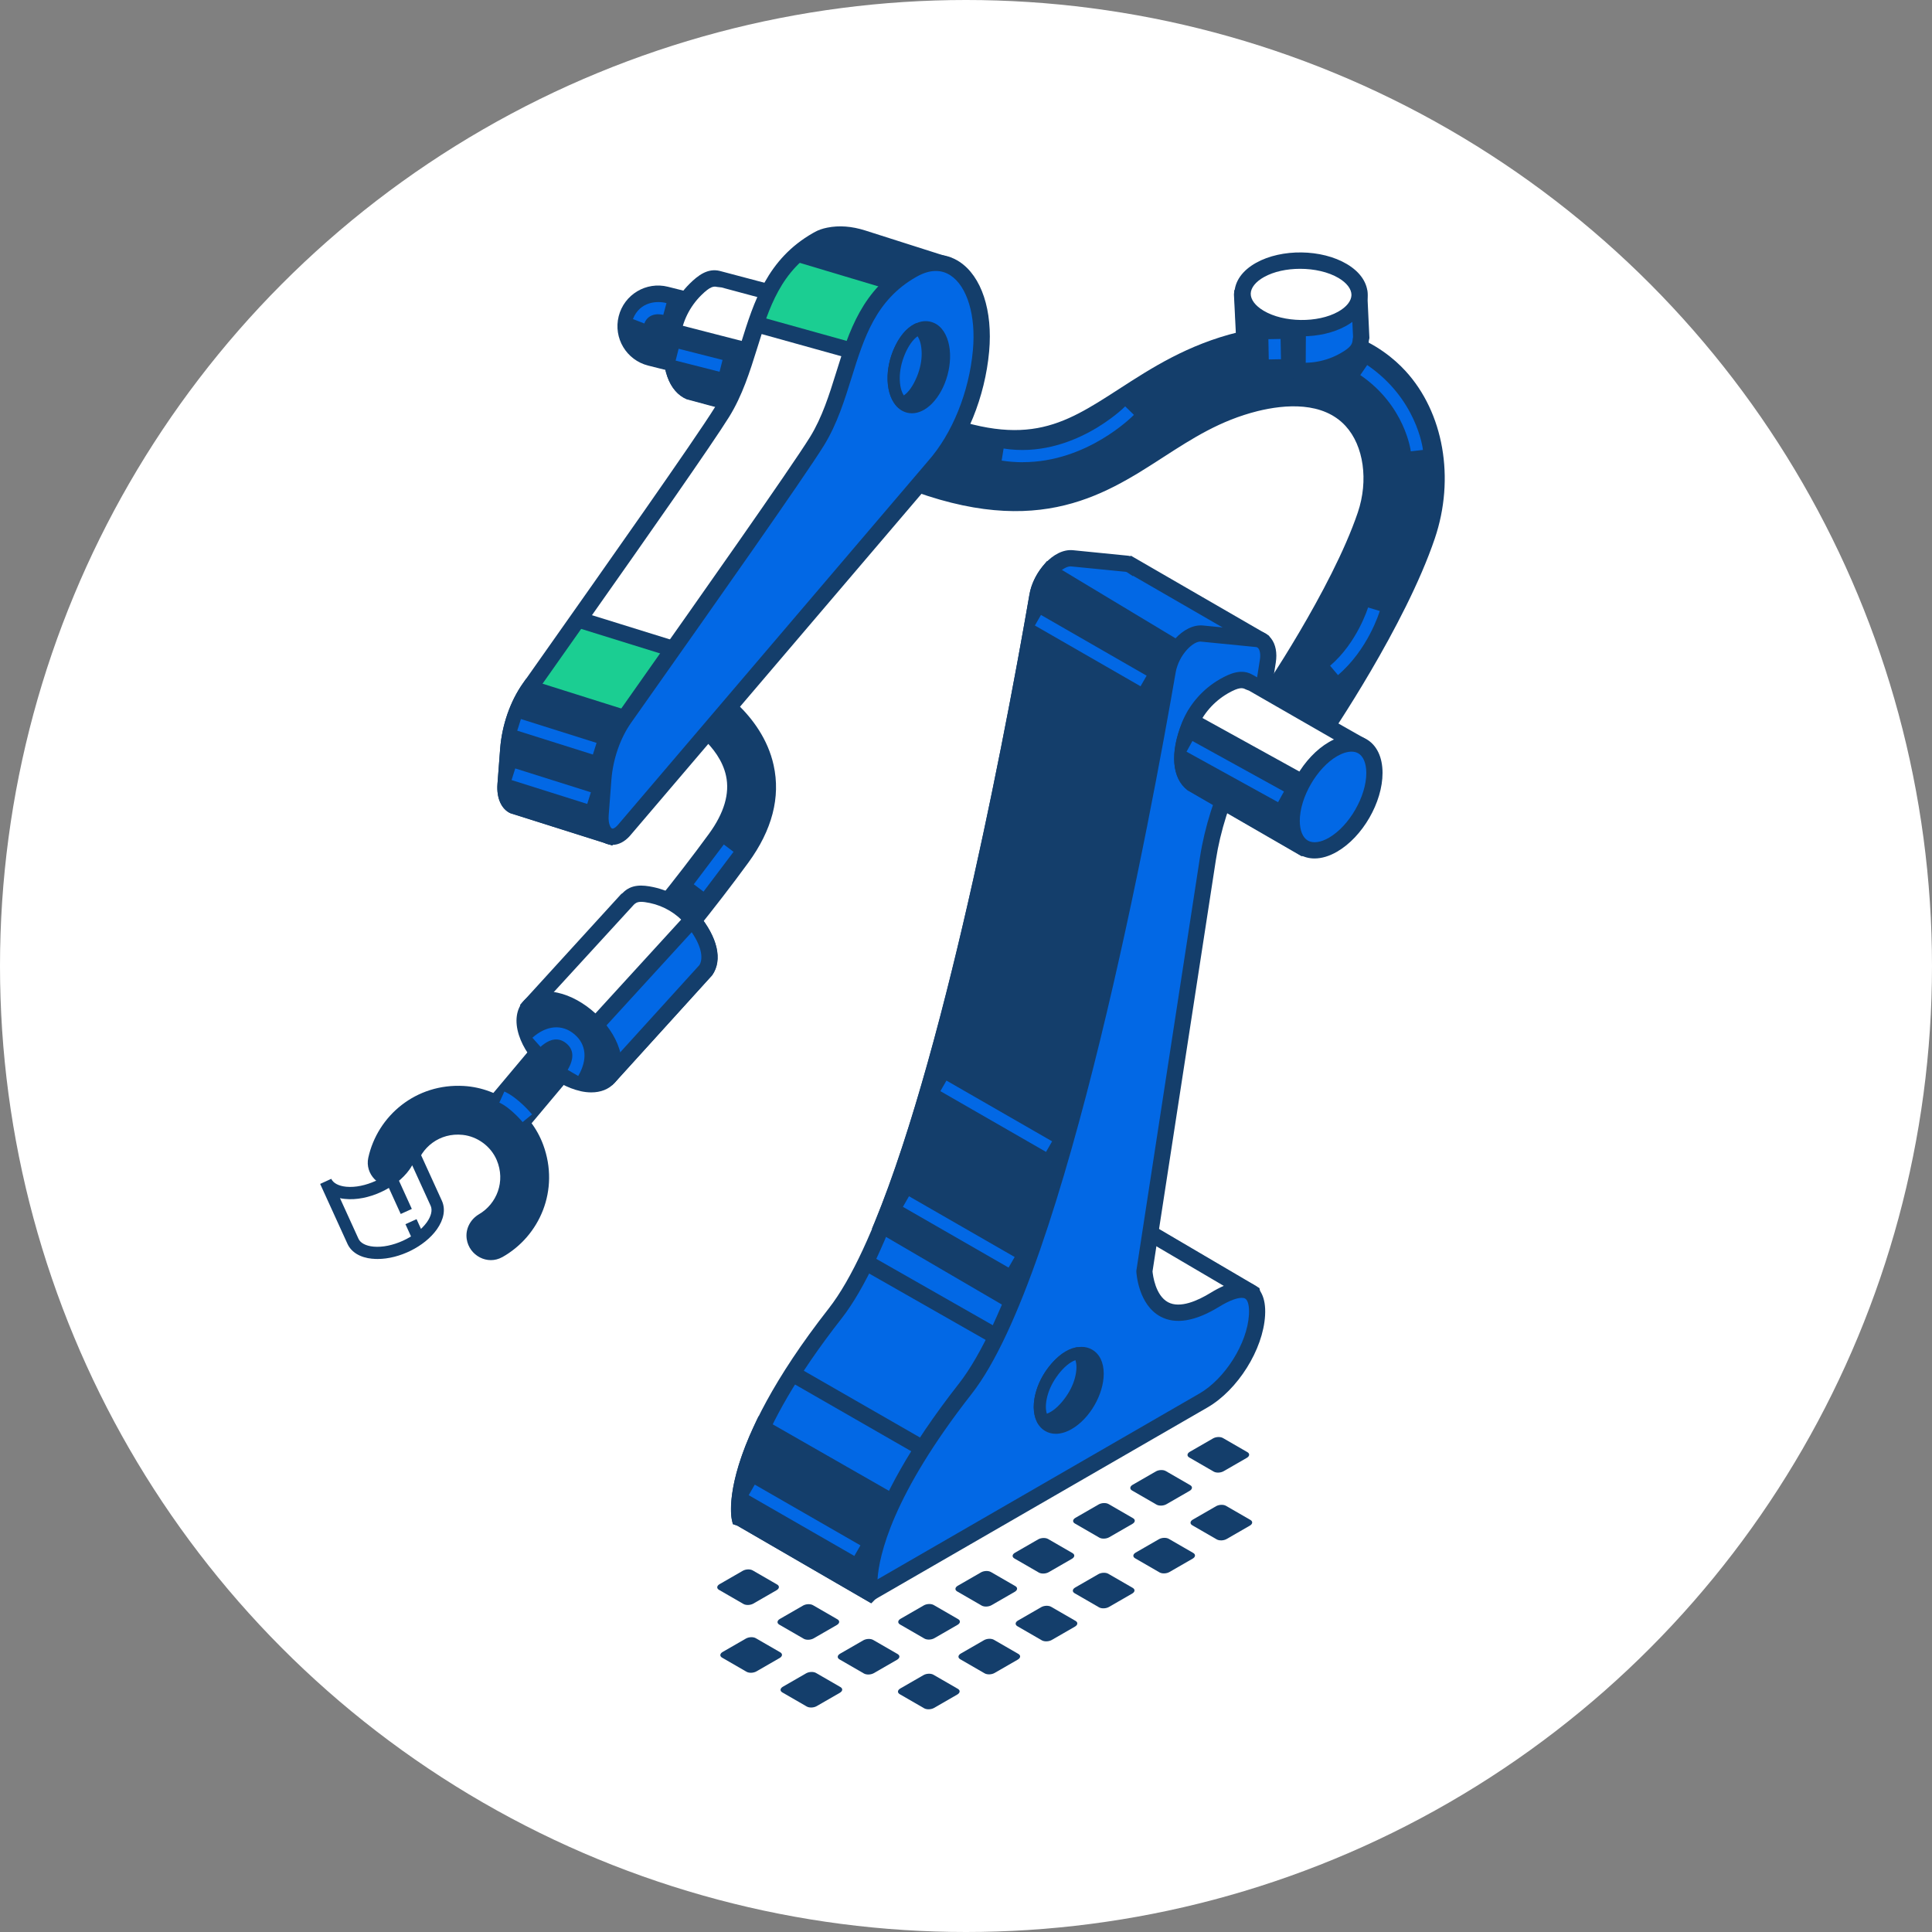 <svg width="350" height="350" viewBox="0 0 350 350" fill="none" xmlns="http://www.w3.org/2000/svg">
<rect x="0" y="0" width="350" height="350" fill="#808080" stroke="none"/>
<circle cx="175" cy="175" r="175" fill="white"/>
<g clip-path="url(#clip0_890_2185)">
<path d="M215.431 264.029L219.881 266.599C220.341 266.859 221.131 266.829 221.661 266.529L225.861 264.109C226.391 263.809 226.441 263.349 225.991 263.079L221.541 260.509C221.081 260.249 220.291 260.279 219.761 260.579L215.561 262.999C215.031 263.299 214.981 263.759 215.431 264.029Z" fill="#143E6B"/>
<path d="M205.07 270.009L209.52 272.579C209.98 272.839 210.77 272.809 211.3 272.509L215.5 270.089C216.03 269.789 216.08 269.329 215.63 269.059L211.18 266.489C210.72 266.229 209.93 266.259 209.4 266.559L205.2 268.979C204.67 269.279 204.62 269.739 205.07 270.009Z" fill="#143E6B"/>
<path d="M215.98 276.31L220.43 278.88C220.89 279.14 221.68 279.11 222.21 278.81L226.41 276.39C226.94 276.09 226.99 275.63 226.54 275.36L222.09 272.79C221.63 272.53 220.84 272.56 220.31 272.86L216.11 275.28C215.58 275.58 215.53 276.04 215.98 276.31Z" fill="#143E6B"/>
<path d="M194.71 275.99L199.16 278.56C199.62 278.82 200.41 278.79 200.94 278.49L205.14 276.07C205.67 275.77 205.72 275.31 205.27 275.04L200.82 272.47C200.36 272.21 199.57 272.24 199.04 272.54L194.84 274.96C194.31 275.26 194.26 275.72 194.71 275.99Z" fill="#143E6B"/>
<path d="M205.62 282.29L210.07 284.86C210.53 285.12 211.32 285.09 211.85 284.79L216.05 282.37C216.58 282.07 216.63 281.61 216.18 281.34L211.73 278.77C211.27 278.51 210.48 278.54 209.95 278.84L205.75 281.26C205.22 281.56 205.17 282.02 205.62 282.29Z" fill="#143E6B"/>
<path d="M183.75 282.318L188.2 284.888C188.66 285.148 189.45 285.118 189.98 284.818L194.18 282.398C194.71 282.098 194.76 281.638 194.31 281.368L189.86 278.798C189.4 278.538 188.61 278.568 188.08 278.868L183.88 281.288C183.35 281.588 183.3 282.048 183.75 282.318Z" fill="#143E6B"/>
<path d="M194.66 288.619L199.11 291.189C199.57 291.449 200.36 291.419 200.89 291.119L205.09 288.699C205.62 288.399 205.67 287.939 205.22 287.669L200.77 285.099C200.31 284.839 199.52 284.869 198.99 285.169L194.79 287.589C194.26 287.889 194.21 288.349 194.66 288.619Z" fill="#143E6B"/>
<path d="M173.391 288.298L177.841 290.868C178.301 291.128 179.091 291.098 179.621 290.798L183.821 288.378C184.351 288.078 184.401 287.618 183.951 287.348L179.501 284.778C179.041 284.518 178.251 284.548 177.721 284.848L173.521 287.268C172.991 287.568 172.941 288.028 173.391 288.298Z" fill="#143E6B"/>
<path d="M184.3 294.599L188.75 297.169C189.21 297.429 190 297.399 190.53 297.099L194.73 294.679C195.26 294.379 195.31 293.919 194.86 293.649L190.41 291.079C189.95 290.819 189.16 290.849 188.63 291.149L184.43 293.569C183.9 293.869 183.85 294.329 184.3 294.599Z" fill="#143E6B"/>
<path d="M163.03 294.279L167.48 296.849C167.94 297.109 168.73 297.079 169.26 296.779L173.46 294.359C173.99 294.059 174.04 293.599 173.59 293.329L169.14 290.759C168.68 290.499 167.89 290.529 167.36 290.829L163.16 293.249C162.63 293.549 162.58 294.009 163.03 294.279Z" fill="#143E6B"/>
<path d="M173.94 300.579L178.39 303.149C178.85 303.409 179.64 303.379 180.17 303.079L184.37 300.659C184.9 300.359 184.95 299.899 184.5 299.629L180.05 297.059C179.59 296.799 178.8 296.829 178.27 297.129L174.07 299.549C173.54 299.849 173.49 300.309 173.94 300.579Z" fill="#143E6B"/>
<path d="M152.07 300.607L156.52 303.177C156.98 303.437 157.77 303.407 158.3 303.107L162.5 300.687C163.03 300.387 163.08 299.927 162.63 299.657L158.18 297.087C157.72 296.827 156.93 296.857 156.4 297.157L152.2 299.577C151.67 299.877 151.62 300.337 152.07 300.607Z" fill="#143E6B"/>
<path d="M162.98 306.908L167.43 309.478C167.89 309.738 168.68 309.708 169.21 309.408L173.41 306.988C173.94 306.688 173.99 306.228 173.54 305.958L169.09 303.388C168.63 303.128 167.84 303.158 167.31 303.458L163.11 305.878C162.58 306.178 162.53 306.638 162.98 306.908Z" fill="#143E6B"/>
<path d="M141.16 294.31L145.61 296.88C146.07 297.14 146.86 297.11 147.39 296.81L151.59 294.39C152.12 294.09 152.17 293.63 151.72 293.36L147.27 290.79C146.81 290.53 146.02 290.56 145.49 290.86L141.29 293.28C140.76 293.58 140.71 294.04 141.16 294.31Z" fill="#143E6B"/>
<path d="M130.24 288.009L134.69 290.579C135.15 290.839 135.94 290.809 136.47 290.509L140.67 288.089C141.2 287.789 141.25 287.329 140.8 287.059L136.35 284.489C135.89 284.229 135.1 284.259 134.57 284.559L130.37 286.979C129.84 287.279 129.79 287.739 130.24 288.009Z" fill="#143E6B"/>
<path d="M141.71 306.587L146.16 309.157C146.62 309.417 147.41 309.387 147.94 309.087L152.14 306.667C152.67 306.367 152.72 305.907 152.27 305.637L147.82 303.067C147.36 302.807 146.57 302.837 146.04 303.137L141.84 305.557C141.31 305.857 141.26 306.317 141.71 306.587Z" fill="#143E6B"/>
<path d="M130.8 300.29L135.25 302.86C135.71 303.12 136.5 303.09 137.03 302.79L141.23 300.37C141.76 300.07 141.81 299.61 141.36 299.34L136.91 296.77C136.45 296.51 135.66 296.54 135.13 296.84L130.93 299.26C130.4 299.56 130.35 300.02 130.8 300.29Z" fill="#143E6B"/>
<path d="M106.83 191.268C107 191.088 123.49 172.837 135.58 156.257C139.89 150.347 141.43 144.418 140.15 138.618C138.05 129.088 128.91 123.907 128.52 123.688L124.21 131.397C124.27 131.427 130.32 134.927 131.53 140.557C132.22 143.757 131.18 147.288 128.44 151.048C116.62 167.257 100.44 185.157 100.28 185.337L106.83 191.268Z" fill="#143E6B"/>
<path d="M131.124 152.986L125.686 160.195L127.45 161.526L132.888 154.317L131.124 152.986Z" fill="#0268E5"/>
<path d="M134.72 62.98C135.71 59.04 133.32 55.04 129.37 54.05L121.01 51.95C117.07 50.96 113.07 53.35 112.08 57.3C111.09 61.24 113.48 65.24 117.43 66.23L125.79 68.33C129.73 69.32 133.73 66.93 134.72 62.98Z" fill="#143E6B"/>
<path d="M116.72 58.601C117.56 56.431 119.89 56.971 120.16 57.041L120.74 54.911C119.19 54.481 115.93 54.541 114.66 57.801L116.72 58.601Z" fill="#0268E5"/>
<path d="M240.33 134.298C240.91 133.448 254.56 113.418 259.93 97.548C263.62 86.648 261.53 74.738 254.62 67.208C250.57 62.798 241.24 56.008 224.31 60.178C215.13 62.428 208.56 66.698 202.74 70.458C192.37 77.158 185.52 81.588 166.98 73.718L161.22 87.278C186.95 98.208 199.59 90.038 210.73 82.828C216.05 79.398 221.04 76.178 227.82 74.478C232.83 73.248 239.67 72.708 243.77 77.178C247.05 80.758 247.94 87.048 245.98 92.838C241.25 106.808 228.3 125.808 228.17 125.998L240.32 134.318L240.33 134.298Z" fill="#143E6B"/>
<path d="M255.59 81.759L257.78 81.509C257.74 81.139 256.62 72.229 247.68 66.129L246.43 67.949C254.55 73.489 255.57 81.669 255.58 81.759H255.59Z" fill="#0268E5"/>
<path d="M185.31 83.727C196.89 83.727 205.04 75.537 205.42 75.157L203.84 73.617C203.75 73.717 194.26 83.207 181.81 81.257L181.46 83.437C182.78 83.647 184.06 83.737 185.3 83.737L185.31 83.727Z" fill="#0268E5"/>
<path d="M242.39 122.297C247.81 117.687 249.87 110.977 249.96 110.687L247.84 110.047C247.82 110.107 245.87 116.427 240.96 120.607L242.39 122.297Z" fill="#0268E5"/>
<path d="M125.42 166.576C123.55 164.316 120.92 162.756 118.05 162.146C116.02 161.716 114.81 161.796 113.86 162.796L113.45 163.116L96.27 181.966C96.2 182.036 96.21 182.156 96.28 182.226L110.08 195.066C110.15 195.136 110.27 195.126 110.34 195.056L127.87 175.736C129.15 173.876 128.75 170.596 125.41 166.576H125.42Z" fill="white"/>
<path d="M109.53 196.577L95.27 183.307L94.2 182.057L112.53 161.967L112.79 161.787C114.36 160.137 116.39 160.297 118.35 160.707C121.57 161.397 124.48 163.147 126.55 165.647C130 169.807 130.95 173.897 128.97 176.737L111.45 196.047L110.91 196.567L110.29 196.597L109.53 196.577ZM114.77 163.957L98.21 182.027L110.12 193.107L126.65 174.907C127.44 173.767 127.28 171.157 124.27 167.517C122.62 165.527 120.3 164.127 117.73 163.587C117.05 163.447 116.55 163.377 116.16 163.377C115.41 163.377 115.1 163.617 114.76 163.957H114.77Z" fill="#143E6B"/>
<path d="M127.881 175.746L110.351 195.066C110.281 195.146 110.161 195.146 110.091 195.076L109.351 194.396L107.911 185.746L125.421 166.586C128.761 170.606 129.161 173.896 127.881 175.746Z" fill="#0268E5"/>
<path d="M109.531 196.576L107.971 195.126L106.331 185.266L125.461 164.336L126.541 165.636C129.991 169.796 130.941 173.886 129.081 176.576L111.431 196.036L110.891 196.556L110.271 196.586L109.511 196.566L109.531 196.576ZM125.311 168.876L109.471 186.196L110.541 192.636L126.701 174.836C127.341 173.816 127.271 171.736 125.301 168.876H125.311Z" fill="#143E6B"/>
<path d="M110.76 190.415C112.08 194.545 109.72 197.145 105.48 196.235C101.24 195.315 96.73 191.225 95.41 187.095C94.09 182.965 96.45 180.365 100.69 181.275C104.93 182.195 109.44 186.285 110.76 190.415Z" fill="#143E6B"/>
<path d="M105.171 197.667C100.401 196.627 95.501 192.177 94.011 187.537C93.201 185.017 93.511 182.797 94.881 181.297C96.251 179.797 98.421 179.277 101.011 179.837C105.781 180.867 110.681 185.317 112.171 189.967C112.981 192.487 112.671 194.697 111.311 196.207C110.301 197.317 108.851 197.897 107.121 197.897C106.511 197.897 105.861 197.827 105.181 197.677L105.171 197.667ZM97.051 183.267C96.431 183.947 96.341 185.177 96.811 186.637C97.971 190.247 102.081 193.987 105.791 194.787C107.291 195.107 108.491 194.907 109.121 194.217C109.741 193.537 109.831 192.307 109.361 190.857C108.201 187.237 104.091 183.507 100.381 182.707C99.921 182.607 99.481 182.557 99.081 182.557C98.191 182.557 97.491 182.797 97.061 183.267H97.051Z" fill="#143E6B"/>
<path d="M90.99 227.745C97.78 223.935 101.43 215.565 98.4 207.375C96.18 201.385 90.44 197.125 84.06 196.735C75.35 196.215 68.39 202.135 66.72 209.735C66.07 212.705 68.72 215.385 71.72 214.935C73.55 214.665 74.95 213.275 75.38 211.475C76.24 207.885 79.65 205.135 83.84 205.595C86.51 205.885 88.93 207.675 89.98 210.145C91.63 214.025 89.98 218.085 86.8 219.955C85.21 220.885 84.28 222.635 84.55 224.465C85 227.475 88.32 229.235 90.98 227.745H90.99Z" fill="#143E6B"/>
<path d="M93.751 206.536L103.91 194.426C105.48 192.556 105.23 189.766 103.36 188.196C101.49 186.626 98.701 186.876 97.141 188.746L86.981 200.856L93.751 206.536Z" fill="#143E6B"/>
<path d="M104.75 194.926C106.48 191.956 106.23 189.206 104.07 187.376C101.85 185.486 99 185.726 96.45 187.996L97.92 189.646C99.67 188.086 101.26 187.886 102.64 189.056C103.96 190.176 104.03 191.786 102.84 193.816L104.75 194.926Z" fill="#0268E5"/>
<path d="M94.67 203.278L96.38 201.878C96.28 201.758 93.91 198.888 91.37 197.738L90.46 199.748C92.52 200.688 94.66 203.248 94.68 203.278H94.67Z" fill="#0268E5"/>
<path d="M121.8 60.941C122.19 57.73 123.69 54.711 125.99 52.441C127.62 50.831 128.78 50.191 130.26 50.55L130.83 50.6L167.51 60.431C167.62 60.461 167.68 60.571 167.65 60.681L162.51 80.811C162.48 80.921 162.37 80.981 162.26 80.96L124.97 70.91C122.67 69.951 121.09 66.671 121.79 60.95L121.8 60.941Z" fill="white"/>
<path d="M124.41 72.26C121.15 70.9 119.62 66.6 120.33 60.76C120.76 57.24 122.4 53.91 124.94 51.39C126.47 49.87 128.22 48.55 130.39 49.08L167.89 59.01L169.43 59.63L163.94 81.16L163.7 81.88L162.48 82.53L124.41 72.26ZM130.69 52.07L129.91 51.98C129.31 51.84 128.68 51.85 127.03 53.49C124.95 55.55 123.61 58.26 123.27 61.12C122.63 66.36 124.03 68.9 125.37 69.48L161.41 79.19L165.92 61.53L130.7 52.07H130.69Z" fill="#143E6B"/>
<path d="M122.02 60.109L159.25 69.689C159.25 69.689 161.86 71.129 164.63 72.729L162.55 80.899C162.52 81.009 162.41 81.069 162.3 81.049L125.01 70.999C122.71 70.039 121.13 66.759 121.83 61.039C121.87 60.729 121.97 60.419 122.02 60.109Z" fill="#143E6B"/>
<path d="M124.44 72.359C121.18 70.999 119.65 66.699 120.36 60.859C120.39 60.609 120.44 60.369 120.5 60.129L120.86 58.289L159.61 68.259L159.96 68.399C159.96 68.399 162.58 69.849 165.36 71.449L166.33 72.009L163.97 81.269L163.72 81.999L162.5 82.619L124.45 72.349L124.44 72.359ZM158.7 71.079L123.21 61.939C122.78 66.689 124.11 69.029 125.39 69.579L161.43 79.289L162.92 73.449C160.95 72.329 159.22 71.359 158.7 71.069V71.079Z" fill="#143E6B"/>
<path d="M159.11 76.888C160.35 81.508 164.09 82.508 167.47 79.129C170.85 75.749 172.59 69.269 171.35 64.648C170.11 60.029 166.37 59.029 162.99 62.408C159.61 65.788 157.87 72.269 159.11 76.888Z" fill="#0268E5"/>
<path d="M162.11 82.43C160 81.87 158.43 80.029 157.69 77.269C156.31 72.12 158.19 65.139 161.96 61.38C163.98 59.359 166.25 58.559 168.37 59.12C170.48 59.69 172.05 61.52 172.78 64.279C174.16 69.43 172.28 76.409 168.51 80.18C166.91 81.779 165.15 82.62 163.45 82.62C163 82.62 162.55 82.559 162.11 82.439V82.43ZM164.04 63.45C161.05 66.439 159.44 72.419 160.54 76.499C160.99 78.18 161.84 79.299 162.87 79.579C163.91 79.859 165.2 79.309 166.43 78.079C169.42 75.09 171.03 69.109 169.93 65.019C169.48 63.34 168.63 62.219 167.6 61.95C167.42 61.9 167.24 61.88 167.05 61.88C166.13 61.88 165.06 62.429 164.04 63.45Z" fill="#143E6B"/>
<path d="M122.94 63.182L122.396 65.324L130.353 67.347L130.897 65.205L122.94 63.182Z" fill="#0268E5"/>
<path d="M91.59 142.151L92.08 135.721C92.38 131.741 93.79 127.691 95.92 124.651C101.99 116.011 126.47 81.501 130.79 74.511C137.16 64.211 135.83 50.431 148.01 43.491C148.13 43.421 148.25 43.351 148.37 43.291C148.89 43.001 149.51 42.811 150.15 42.681C152.18 42.271 154.29 42.521 156.27 43.151L170.54 47.701L161.5 76.501L110.31 151.431L93.1 146.001C92.11 145.581 91.43 144.201 91.58 142.161L91.59 142.151Z" fill="#1BCE92"/>
<path d="M92.53 147.349C90.85 146.629 89.93 144.599 90.12 142.039L90.61 135.609C90.94 131.359 92.43 127.059 94.72 123.809L99.33 117.269C108.65 104.059 125.99 79.489 129.54 73.739C131.73 70.189 133.02 66.069 134.26 62.089C136.58 54.649 138.98 46.949 147.29 42.209L147.67 41.999C148.27 41.669 149.01 41.409 149.87 41.239C152 40.809 154.31 40.979 156.73 41.749L172.39 46.739L162.91 76.929L110.92 153.149L92.54 147.339L92.53 147.349ZM168.7 48.649L155.83 44.549C153.89 43.929 152.09 43.779 150.45 44.119C149.89 44.229 149.42 44.389 149.09 44.569L148.74 44.759C141.45 48.919 139.32 55.739 137.07 62.959C135.77 67.119 134.43 71.419 132.05 75.279C128.45 81.099 111.07 105.729 101.74 118.959L97.13 125.499C95.14 128.329 93.84 132.099 93.55 135.829L93.06 142.259C92.95 143.749 93.38 144.509 93.55 144.589L109.71 149.689L160.16 75.849L168.7 48.659V48.649Z" fill="#143E6B"/>
<path d="M122.9 132.998L110.32 151.418L93.11 145.988C92.12 145.568 91.44 144.188 91.59 142.148L92.08 135.718C92.38 131.738 93.79 127.688 95.92 124.648L113.13 130.078L122.9 132.998Z" fill="#143E6B"/>
<path d="M92.53 147.35C90.85 146.63 89.93 144.6 90.12 142.04L90.61 135.61C90.94 131.36 92.43 127.06 94.72 123.81L95.34 122.93L113.55 128.67L125.25 132.17L110.91 153.16L92.53 147.35ZM96.54 126.4C94.88 129.1 93.8 132.48 93.55 135.84L93.06 142.27C92.95 143.76 93.38 144.52 93.55 144.6L109.71 149.7L120.54 133.85L96.54 126.41V126.4Z" fill="#143E6B"/>
<path d="M130.85 74.719C133.89 69.809 135.18 64.099 137.02 58.719L154.42 63.569L161.55 70.989L160.7 77.959L131.59 120.569L104.86 112.259C114.46 98.649 127.76 79.709 130.84 74.719H130.85Z" fill="white"/>
<path d="M102.5 113.057L103.67 111.408C113.34 97.698 126.54 78.897 129.6 73.948C131.8 70.388 133.09 66.267 134.33 62.278C134.75 60.928 135.17 59.578 135.63 58.258L136.08 56.938L155.21 62.267L163.11 70.478L162.13 78.498L132.21 122.298L102.51 113.068L102.5 113.057ZM160.01 71.498L153.64 64.877L137.98 60.517C137.7 61.388 137.42 62.267 137.15 63.148C135.85 67.308 134.5 71.618 132.11 75.487C129.13 80.308 116.8 97.888 107.24 111.447L130.99 118.828L159.28 77.407L160 71.487L160.01 71.498Z" fill="#143E6B"/>
<path d="M148.109 43.839C148.229 43.769 148.349 43.699 148.469 43.639C148.989 43.358 149.619 43.158 150.259 43.029C152.289 42.618 154.399 42.868 156.379 43.498L170.649 48.048L167.099 59.358C165.099 55.599 162.359 51.309 162.359 51.309L144.939 46.099C145.899 45.298 146.929 44.529 148.129 43.849L148.109 43.839Z" fill="#143E6B"/>
<path d="M165.79 60.05C164.22 57.1 162.15 53.76 161.39 52.56L141.88 46.72L143.97 44.96C145.14 43.98 146.22 43.22 147.37 42.56L147.75 42.35C148.36 42.02 149.1 41.76 149.95 41.59C152.08 41.16 154.39 41.33 156.8 42.11L172.46 47.1L167.42 63.16L165.77 60.05H165.79ZM155.93 44.91C153.99 44.29 152.18 44.14 150.55 44.48C149.99 44.59 149.52 44.75 149.16 44.95L148.84 45.13C148.61 45.26 148.39 45.39 148.17 45.53L163.29 50.05L163.58 50.51C163.66 50.64 165.14 52.95 166.7 55.65L168.79 49.01L155.92 44.91H155.93Z" fill="#143E6B"/>
<path d="M177.721 63.56C178.781 52.01 172.901 44.72 165.581 48.71C165.461 48.78 165.341 48.84 165.221 48.91C153.041 55.85 154.371 69.63 148.001 79.93C143.671 86.93 119.201 121.44 113.131 130.07C111.001 133.11 109.591 137.16 109.291 141.14L108.801 147.57C108.521 151.22 110.861 152.84 113.001 150.47L169.251 84.48C173.811 79.32 177.001 71.44 177.731 63.56H177.721Z" fill="#0268E5"/>
<path d="M109.721 152.809C108.051 152.089 107.131 150.049 107.331 147.459L107.821 141.029C108.151 136.779 109.641 132.479 111.931 129.229L116.641 122.539C125.921 109.379 143.211 84.879 146.751 79.159C148.941 75.609 150.231 71.489 151.471 67.509C153.791 60.059 156.191 52.359 164.491 47.629L164.881 47.419C168.021 45.699 171.191 45.709 173.811 47.419C177.811 50.049 179.871 56.279 179.191 63.689C178.441 71.909 175.131 80.039 170.371 85.429L114.091 151.449C113.151 152.499 112.031 153.059 110.951 153.059C110.531 153.059 110.121 152.979 109.721 152.809ZM176.251 63.419C176.821 57.199 175.221 51.879 172.191 49.889C170.501 48.779 168.461 48.819 166.221 50.039L165.951 50.189C158.661 54.349 156.531 61.169 154.281 68.389C152.981 72.549 151.641 76.849 149.261 80.709C145.671 86.509 128.351 111.059 119.051 124.239L114.341 130.919C112.351 133.749 111.051 137.519 110.761 141.259L110.271 147.689C110.151 149.259 110.631 149.999 110.881 150.099C111.021 150.159 111.401 150.049 111.871 149.519L168.141 83.509C172.521 78.549 175.561 71.039 176.251 63.429V63.419Z" fill="#143E6B"/>
<path d="M94.367 130.26L93.702 132.367L107.406 136.691L108.071 134.583L94.367 130.26Z" fill="#0268E5"/>
<path d="M93.342 139.209L92.677 141.316L106.381 145.64L107.046 143.532L93.342 139.209Z" fill="#0268E5"/>
<path d="M162.18 70.8C163.04 74.03 165.66 74.73 168.02 72.37C170.38 70.01 171.6 65.48 170.73 62.26C169.87 59.03 167.25 58.33 164.89 60.69C162.53 63.05 161.31 67.58 162.18 70.8Z" fill="#143E6B"/>
<path d="M164.25 74.74C162.75 74.34 161.64 73.04 161.11 71.079C160.14 67.46 161.46 62.55 164.11 59.9C165.54 58.469 167.16 57.9 168.66 58.309C170.16 58.709 171.27 60.01 171.8 61.969C172.77 65.59 171.45 70.499 168.8 73.15C167.67 74.279 166.42 74.87 165.21 74.87C164.89 74.87 164.57 74.829 164.25 74.749V74.74ZM165.67 61.459C163.6 63.529 162.48 67.68 163.24 70.51C163.55 71.65 164.12 72.419 164.82 72.609C165.52 72.79 166.4 72.419 167.23 71.579C169.3 69.51 170.42 65.359 169.66 62.529C169.35 61.389 168.78 60.62 168.08 60.429C167.96 60.4 167.84 60.38 167.71 60.38C167.09 60.38 166.36 60.76 165.66 61.45L165.67 61.459Z" fill="#143E6B"/>
<path d="M162.88 63.811C163.88 61.441 165.05 60.241 166.19 59.661C166.35 59.581 166.55 59.611 166.68 59.741C167.49 60.561 168.05 61.931 168.07 63.981C168.09 65.611 167.72 67.241 167.1 68.741C166.1 71.131 164.92 72.341 163.77 72.931C163.61 73.011 163.42 72.981 163.3 72.861C162.49 72.041 161.92 70.661 161.9 68.601C161.88 66.971 162.25 65.331 162.88 63.831V63.811Z" fill="#0268E5"/>
<path d="M162.51 73.619C161.74 72.839 160.82 71.339 160.79 68.599C160.77 66.899 161.14 65.099 161.86 63.389C162.85 61.029 164.1 59.489 165.68 58.679C166.27 58.369 167 58.489 167.46 58.959C168.22 59.729 169.14 61.229 169.17 63.959C169.19 65.649 168.83 67.449 168.11 69.159C167.11 71.539 165.86 73.089 164.27 73.899C164.05 74.009 163.81 74.069 163.57 74.069C163.18 74.069 162.79 73.919 162.5 73.619H162.51ZM163.9 64.239C163.3 65.679 162.99 67.169 163 68.569C163.01 69.879 163.27 70.919 163.74 71.639C164.64 70.999 165.42 69.879 166.08 68.299C166.68 66.859 166.99 65.369 166.97 63.979C166.95 62.679 166.7 61.639 166.23 60.919C165.34 61.559 164.56 62.669 163.9 64.229V64.239Z" fill="#143E6B"/>
<path d="M234.21 67.019C237.41 67.519 240.72 66.889 243.53 65.299C245.53 64.169 246.45 63.229 246.51 61.709L246.61 61.139L246.27 53.949C246.27 53.839 246.18 53.749 246.07 53.749L225.31 53.219C225.2 53.219 225.1 53.309 225.1 53.419L225.49 61.249C225.79 63.719 228.52 66.139 234.21 67.019Z" fill="#0268E5"/>
<path d="M233.98 68.478C228.17 67.568 224.45 64.938 224.02 61.328L223.63 53.408L223.7 52.648L224.73 51.738L246.11 52.278L247.67 52.518L248.08 61.238L247.97 61.758C247.88 64.198 246.13 65.518 244.25 66.578C241.84 67.948 239.11 68.658 236.37 68.658C235.57 68.658 234.77 68.598 233.97 68.478H233.98ZM244.85 55.188L226.64 54.728L226.95 61.078C227.15 62.718 229.22 64.758 234.43 65.568C237.28 66.008 240.25 65.458 242.8 64.018C244.83 62.878 245.01 62.268 245.05 61.448L245.12 61.048L244.84 55.198L244.85 55.188Z" fill="#143E6B"/>
<path d="M235.07 67.034L235.11 59.384C235.11 59.384 234.43 56.474 233.65 53.384L225.22 53.164C225.11 53.164 225.01 53.254 225.01 53.364L225.4 61.194C225.7 63.664 228.43 66.084 234.12 66.964C234.43 67.014 234.75 67.004 235.07 67.024V67.034Z" fill="#143E6B"/>
<path d="M234.65 68.486C234.4 68.486 234.15 68.466 233.89 68.426C228.08 67.516 224.36 64.886 223.93 61.266L223.54 53.346L223.61 52.586L224.64 51.676L234.8 51.936L235.07 53.016C235.86 56.126 236.54 59.046 236.54 59.046L236.58 59.216L236.53 68.636L234.65 68.486ZM232.49 54.826L226.55 54.676L226.86 61.026C227.05 62.586 228.93 64.506 233.6 65.396L233.63 59.556C233.5 58.986 233.04 57.046 232.49 54.836V54.826Z" fill="#143E6B"/>
<path d="M228.15 57.559C224.04 55.119 224.09 51.239 228.26 48.909C232.43 46.579 239.14 46.659 243.25 49.109C247.36 51.549 247.31 55.429 243.14 57.759C238.97 60.089 232.26 60.009 228.15 57.559Z" fill="white"/>
<path d="M227.4 58.817C224.94 57.357 223.61 55.347 223.63 53.167C223.66 50.987 225.05 49.007 227.54 47.617C232.19 45.017 239.42 45.117 244 47.837C246.46 49.297 247.79 51.307 247.77 53.487C247.74 55.667 246.35 57.647 243.86 59.037C241.6 60.297 238.74 60.927 235.87 60.927C232.82 60.927 229.76 60.217 227.4 58.817ZM228.99 50.187C227.47 51.037 226.6 52.137 226.58 53.207C226.57 54.277 227.41 55.397 228.91 56.287C232.54 58.457 238.73 58.537 242.42 56.467C243.94 55.617 244.81 54.517 244.83 53.447C244.84 52.377 244 51.257 242.5 50.367C240.63 49.257 238.07 48.697 235.53 48.697C233.14 48.697 230.77 49.187 228.98 50.197L228.99 50.187Z" fill="#143E6B"/>
<path d="M229.85 65.116L232.06 65.076L231.99 61.406L229.78 61.446L229.85 65.116Z" fill="#0268E5"/>
<path d="M151.301 237.966C168.231 216.356 183.601 133.206 187.961 107.956C188.591 104.336 191.781 100.896 194.281 101.146L204.101 102.126C204.471 102.166 204.791 102.296 205.071 102.486L205.111 102.506C205.111 102.506 205.121 102.506 205.131 102.506L228.591 116.066C228.591 116.066 228.621 116.106 228.601 116.126L218.981 129.656C218.981 129.656 218.981 129.666 218.981 129.676L204.441 198.516L202.231 219.846C202.231 219.866 202.231 219.876 202.251 219.886L226.671 234.236C226.671 234.236 226.701 234.286 226.681 234.306L213.281 250.796C213.281 250.796 213.281 250.796 213.261 250.806L178.851 267.186C178.851 267.186 178.851 267.186 178.841 267.186L157.611 288.566C157.611 288.566 157.571 288.586 157.561 288.566L134.041 274.966C134.041 274.966 134.021 274.966 134.021 274.956C133.961 274.696 131.501 263.226 151.301 237.946V237.966Z" fill="#0268E5"/>
<path d="M133.551 276.377L132.761 276.097L132.581 275.297C132.471 274.797 130.021 262.737 150.131 237.047C166.841 215.717 182.191 132.647 186.491 107.697C187.181 103.687 190.791 99.317 194.401 99.677L204.221 100.657C204.411 100.677 204.591 100.707 204.771 100.757L204.871 100.667L229.391 114.847L229.921 115.217L230.151 116.477L220.341 130.277L205.881 198.677L203.771 219.087L227.431 232.987L228.001 233.357L228.231 234.697L214.441 251.667L214.211 251.967L179.691 268.397L158.631 289.607L157.781 290.417L133.541 276.367L133.551 276.377ZM212.341 249.617L224.491 234.667L201.491 221.157L200.661 220.627L202.991 198.217L217.501 129.517V129.197L226.481 116.557L205.291 104.317L205.231 104.377L204.231 103.707C204.091 103.617 204.001 103.597 203.931 103.587L194.111 102.617C192.671 102.407 189.951 104.977 189.391 108.207C185.051 133.327 169.581 216.997 152.441 238.877C135.671 260.287 135.221 271.557 135.371 274.067L157.321 286.757L177.641 266.307L178.091 265.707H178.491L212.311 249.607L212.341 249.617Z" fill="#143E6B"/>
<path d="M193.821 230.94C193.821 224.77 197.281 219.17 202.891 215.02L202.391 219.86C202.391 219.86 202.391 219.89 202.411 219.9L226.831 234.25C226.831 234.25 226.861 234.3 226.841 234.32L213.441 250.81C213.441 250.81 213.441 250.81 213.421 250.82L211.811 251.59C201.131 247.73 193.811 239.95 193.811 230.95L193.821 230.94Z" fill="white"/>
<path d="M211.311 252.968C199.611 248.738 192.341 240.308 192.341 230.948C192.341 224.538 195.771 218.458 202.001 213.838L204.691 211.848L203.941 219.098L227.601 232.998L228.171 233.368L228.401 234.708L214.611 251.678L214.381 251.978L211.891 253.168L211.311 252.958V252.968ZM224.641 234.678L201.701 221.198L200.821 220.688L201.041 218.518C197.301 222.158 195.291 226.488 195.291 230.948C195.291 238.888 201.581 246.138 211.741 249.988L212.501 249.628L224.651 234.678H224.641Z" fill="#143E6B"/>
<path d="M169.71 276.397L157.6 288.587C157.6 288.587 157.56 288.607 157.55 288.587L134.03 274.997C134.03 274.997 134.01 274.997 134.01 274.987C133.97 274.817 132.89 269.597 138.07 258.637L166.63 274.967L169.71 276.397Z" fill="#143E6B"/>
<path d="M133.55 276.386L132.76 276.106L132.58 275.306C132.45 274.716 131.44 269.236 136.74 258.006L137.42 256.566L167.25 273.626L172.24 275.936L158.7 289.566L157.85 290.456L133.55 276.376V276.386ZM138.74 260.716C135.42 268.236 135.3 272.626 135.39 274.086L157.33 286.776L167.19 276.856L138.74 260.726V260.716Z" fill="#143E6B"/>
<path d="M202.311 219.891L201.491 246.301L159.811 221.971C173.161 189.491 184.341 128.841 187.951 107.921C188.231 106.321 189.021 104.781 190.011 103.551L213.271 117.541L220.141 120.681L202.711 206.601L202.341 218.721L202.231 219.811C202.231 219.811 202.231 219.841 202.251 219.851L202.311 219.881V219.891Z" fill="#143E6B"/>
<path d="M157.961 222.589L158.451 221.409C171.921 188.659 183.331 126.069 186.501 107.669C186.801 105.929 187.641 104.129 188.871 102.619L189.681 101.629L213.891 116.199L221.821 119.829L204.191 206.649L203.811 218.879L203.791 219.049H203.801L202.881 248.819L157.961 222.589ZM200.671 220.589L201.281 206.299L218.481 121.529L212.531 118.799L190.441 105.509C189.921 106.359 189.571 107.279 189.411 108.159C185.371 131.549 174.651 188.969 161.661 221.329L200.101 243.769L200.811 220.669L200.671 220.579V220.589Z" fill="#143E6B"/>
<path d="M218.83 155.546L207.33 230.276C207.33 230.276 207.97 242.896 220.08 235.476C226.14 231.766 227.97 234.186 227.73 238.246C227.38 244.116 222.95 250.866 218.02 253.716L157.84 288.466C157.71 288.536 157.55 288.466 157.53 288.336C157.27 286.426 156.64 274.856 174.86 251.606C191.78 229.996 207.16 146.846 211.52 121.596C212.15 117.976 215.34 114.536 217.84 114.786L227.66 115.766C229.23 115.926 230.05 117.556 229.68 119.826L229.18 122.996C228.34 128.266 226.58 133.796 224.02 139.166C221.43 144.616 219.65 150.226 218.83 155.566V155.546Z" fill="#0268E5"/>
<path d="M156.99 289.788L156.18 289.298L156.07 288.528C155.77 286.348 155.2 274.288 173.69 250.688C190.4 229.358 205.75 146.288 210.05 121.338C210.74 117.328 214.34 112.958 217.96 113.318L227.78 114.288C228.79 114.388 229.66 114.868 230.28 115.668C231.1 116.728 231.4 118.288 231.12 120.038L230.62 123.208C229.77 128.588 227.94 134.318 225.34 139.778C222.82 145.058 221.07 150.588 220.27 155.768L208.79 230.328C208.86 231.058 209.32 234.698 211.62 235.918C213.79 237.068 216.99 235.628 219.29 234.218C222.71 232.128 225.26 231.638 227.08 232.718C228.15 233.358 229.39 234.858 229.18 238.328C228.82 244.498 224.23 251.808 218.74 254.978L158.55 289.728C158.29 289.878 158 289.948 157.71 289.948C157.46 289.948 157.2 289.888 156.97 289.778L156.99 289.788ZM220.85 236.738C216.56 239.368 212.99 239.968 210.27 238.528C206.21 236.388 205.87 230.598 205.86 230.358V230.208L217.38 155.328C218.22 149.868 220.06 144.058 222.7 138.518C225.18 133.308 226.92 127.848 227.73 122.748L228.23 119.578C228.38 118.658 228.28 117.868 227.97 117.468C227.85 117.318 227.72 117.238 227.52 117.218L217.7 116.248C216.26 115.958 213.54 118.608 212.98 121.838C208.65 146.958 193.17 230.628 176.03 252.508C161.59 270.938 159.25 281.828 158.97 286.118L217.29 252.448C221.93 249.768 225.96 243.358 226.26 238.168C226.35 236.658 226.1 235.568 225.58 235.258C225.43 235.168 225.22 235.118 224.95 235.118C224.15 235.118 222.8 235.538 220.85 236.738Z" fill="#143E6B"/>
<path d="M144.266 247.551L142.797 250.109L166.401 263.666L167.87 261.108L144.266 247.551Z" fill="#143E6B"/>
<path d="M157.589 227.394L156.129 229.957L179.771 243.426L181.232 240.863L157.589 227.394Z" fill="#143E6B"/>
<path d="M164.675 216.713L163.573 218.629L182.714 229.636L183.816 227.72L164.675 216.713Z" fill="#0268E5"/>
<path d="M171.46 195.756L170.358 197.672L189.499 208.678L190.601 206.763L171.46 195.756Z" fill="#0268E5"/>
<path d="M136.734 268.951L135.633 270.867L154.774 281.874L155.876 279.958L136.734 268.951Z" fill="#0268E5"/>
<path d="M188.58 111.401L187.479 113.316L206.62 124.323L207.721 122.407L188.58 111.401Z" fill="#0268E5"/>
<path d="M188.37 254.895C188.37 258.235 190.71 259.585 193.61 257.915C196.5 256.245 198.85 252.185 198.85 248.845C198.85 245.505 196.51 244.155 193.61 245.825C190.72 247.495 188.37 251.555 188.37 254.895Z" fill="#143E6B"/>
<path d="M189.361 259.247C188.011 258.467 187.271 256.927 187.271 254.897C187.271 251.147 189.811 246.747 193.061 244.877C194.821 243.857 196.521 243.727 197.861 244.507C199.211 245.287 199.951 246.827 199.951 248.857C199.951 252.607 197.411 257.007 194.161 258.877C193.161 259.457 192.181 259.747 191.271 259.747C190.581 259.747 189.941 259.587 189.361 259.247ZM194.171 246.797C191.631 248.257 189.491 251.977 189.491 254.907C189.491 256.097 189.851 256.977 190.471 257.337C191.101 257.697 192.041 257.567 193.071 256.967C195.611 255.507 197.751 251.787 197.751 248.857C197.751 247.677 197.391 246.787 196.771 246.427C196.541 246.297 196.271 246.227 195.961 246.227C195.441 246.227 194.821 246.417 194.171 246.797Z" fill="#143E6B"/>
<path d="M190.861 248.33C192.431 246.3 193.871 245.45 195.131 245.17C195.311 245.13 195.491 245.21 195.581 245.37C196.151 246.37 196.341 247.84 195.831 249.82C195.431 251.4 194.651 252.88 193.661 254.17C192.081 256.22 190.631 257.08 189.361 257.35C189.191 257.39 189.011 257.31 188.921 257.16C188.351 256.16 188.161 254.68 188.671 252.68C189.071 251.1 189.851 249.62 190.851 248.32L190.861 248.33Z" fill="#0268E5"/>
<path d="M187.961 257.709C187.421 256.759 186.921 255.079 187.601 252.409C188.021 250.759 188.841 249.119 189.981 247.649C191.551 245.629 193.161 244.459 194.881 244.089C195.541 243.929 196.211 244.239 196.541 244.819C197.081 245.759 197.581 247.439 196.901 250.089C196.491 251.729 195.671 253.369 194.531 254.839C192.961 256.879 191.341 258.059 189.571 258.429C189.471 258.449 189.371 258.459 189.261 258.459C188.721 258.459 188.221 258.179 187.951 257.699L187.961 257.709ZM191.721 248.999C190.771 250.229 190.081 251.599 189.731 252.949C189.411 254.219 189.381 255.289 189.651 256.109C190.681 255.719 191.731 254.839 192.771 253.489C193.721 252.259 194.411 250.889 194.751 249.549C195.071 248.289 195.091 247.219 194.821 246.399C193.791 246.789 192.751 247.659 191.711 248.999H191.721Z" fill="#143E6B"/>
<path d="M215.501 131.439C216.711 128.439 218.941 125.919 221.751 124.309C223.741 123.169 225.031 122.859 226.361 123.589L226.901 123.789L246.371 134.959C246.471 135.019 246.501 135.139 246.451 135.229L236.291 153.339C236.231 153.439 236.111 153.469 236.011 153.419L216.011 141.879C214.041 140.359 213.361 136.779 215.511 131.439H215.501Z" fill="white"/>
<path d="M215.1 143.048C212.3 140.888 211.94 136.348 214.13 130.888C215.45 127.608 217.89 124.818 221.01 123.028C222.89 121.958 224.92 121.128 226.86 122.208L247.08 133.688L248.43 134.688L237.55 154.078L237.12 154.718L235.78 155.018L215.09 143.068L215.1 143.048ZM226.38 125.168L225.65 124.878C225.11 124.588 224.5 124.438 222.48 125.588C219.94 127.048 217.94 129.318 216.87 131.988C214.9 136.888 215.59 139.708 216.74 140.608L235.62 151.508L244.54 135.618L226.38 125.178V125.168Z" fill="#143E6B"/>
<path d="M215.92 130.691L235.98 141.771C235.98 141.771 238.13 143.841 240.39 146.091L236.27 153.441C236.21 153.541 236.09 153.571 235.99 153.521L215.99 141.981C214.02 140.461 213.34 136.881 215.49 131.541C215.61 131.251 215.78 130.981 215.92 130.691Z" fill="#143E6B"/>
<path d="M215.1 143.15C212.3 140.99 211.94 136.45 214.13 130.99C214.22 130.76 214.34 130.54 214.46 130.32L215.28 128.66L236.7 140.49L237.01 140.72C237.01 140.72 239.17 142.8 241.44 145.06L242.23 145.85L237.56 154.17L237.13 154.81L235.79 155.11L215.1 143.16V143.15ZM235.11 142.97L216.61 132.75C214.96 137.24 215.65 139.85 216.74 140.71L235.62 151.61L238.57 146.36C236.97 144.77 235.55 143.4 235.11 142.97Z" fill="#143E6B"/>
<path d="M234 148.687C234 153.467 237.36 155.407 241.49 153.017C245.63 150.627 248.98 144.817 248.98 140.037C248.98 135.257 245.62 133.317 241.49 135.707C237.35 138.097 234 143.907 234 148.687Z" fill="#0268E5"/>
<path d="M235.46 154.818C233.57 153.728 232.53 151.548 232.53 148.688C232.53 143.358 236.15 137.098 240.76 134.428C243.23 132.998 245.64 132.808 247.53 133.898C249.42 134.988 250.46 137.168 250.46 140.028C250.46 145.358 246.84 151.618 242.23 154.288C240.82 155.108 239.43 155.518 238.14 155.518C237.17 155.518 236.27 155.288 235.45 154.818H235.46ZM242.23 136.988C238.57 139.108 235.47 144.468 235.47 148.698C235.47 150.438 236 151.738 236.93 152.278C237.86 152.818 239.25 152.628 240.76 151.758C244.42 149.638 247.52 144.278 247.52 140.048C247.52 138.308 246.99 137.008 246.06 136.468C245.71 136.268 245.3 136.168 244.84 136.168C244.07 136.168 243.17 136.448 242.23 136.988Z" fill="#143E6B"/>
<path d="M216.019 134.241L214.951 136.176L231.534 145.326L232.602 143.391L216.019 134.241Z" fill="#0268E5"/>
<path d="M62.62 216.098C66.34 216.458 71.12 214.278 73.29 211.238C74.38 209.718 74.6 208.268 74.1 207.148L79.04 217.988C79.55 219.098 79.32 220.548 78.23 222.078C76.06 225.118 71.28 227.298 67.56 226.938C65.7 226.758 64.46 225.978 63.95 224.868L59.01 214.028C59.52 215.138 60.76 215.918 62.62 216.098Z" fill="white"/>
<path d="M67.45 228.037C65.24 227.827 63.64 226.858 62.94 225.318L58 214.477L60.01 213.557C60.37 214.337 61.36 214.858 62.72 214.988C66.03 215.318 70.45 213.287 72.39 210.587C73.17 209.497 73.43 208.428 73.12 207.658L73.1 207.607L75.11 206.688L80.05 217.527C80.75 219.067 80.42 220.907 79.14 222.717C76.91 225.847 72.35 228.077 68.41 228.077C68.09 228.077 67.78 228.067 67.47 228.027L67.45 228.037ZM74.18 211.878C71.77 215.258 66.65 217.627 62.5 217.197C62.18 217.167 61.88 217.127 61.59 217.057L64.94 224.408C65.29 225.188 66.28 225.707 67.65 225.837C70.96 226.157 75.38 224.138 77.32 221.438C78.12 220.317 78.37 219.227 78.02 218.447L74.67 211.098C74.53 211.358 74.36 211.618 74.18 211.878Z" fill="#143E6B"/>
<path d="M71.764 212.764L69.753 213.68L72.594 219.924L74.606 219.008L71.764 212.764Z" fill="#143E6B"/>
<path d="M75.462 220.858L73.45 221.773L74.85 224.85L76.861 223.935L75.462 220.858Z" fill="#143E6B"/>
</g>
<defs>
<clipPath id="clip0_890_2185">
<rect width="203.73" height="268.66" fill="white" transform="translate(58 41)"/>
</clipPath>
</defs>
</svg>
